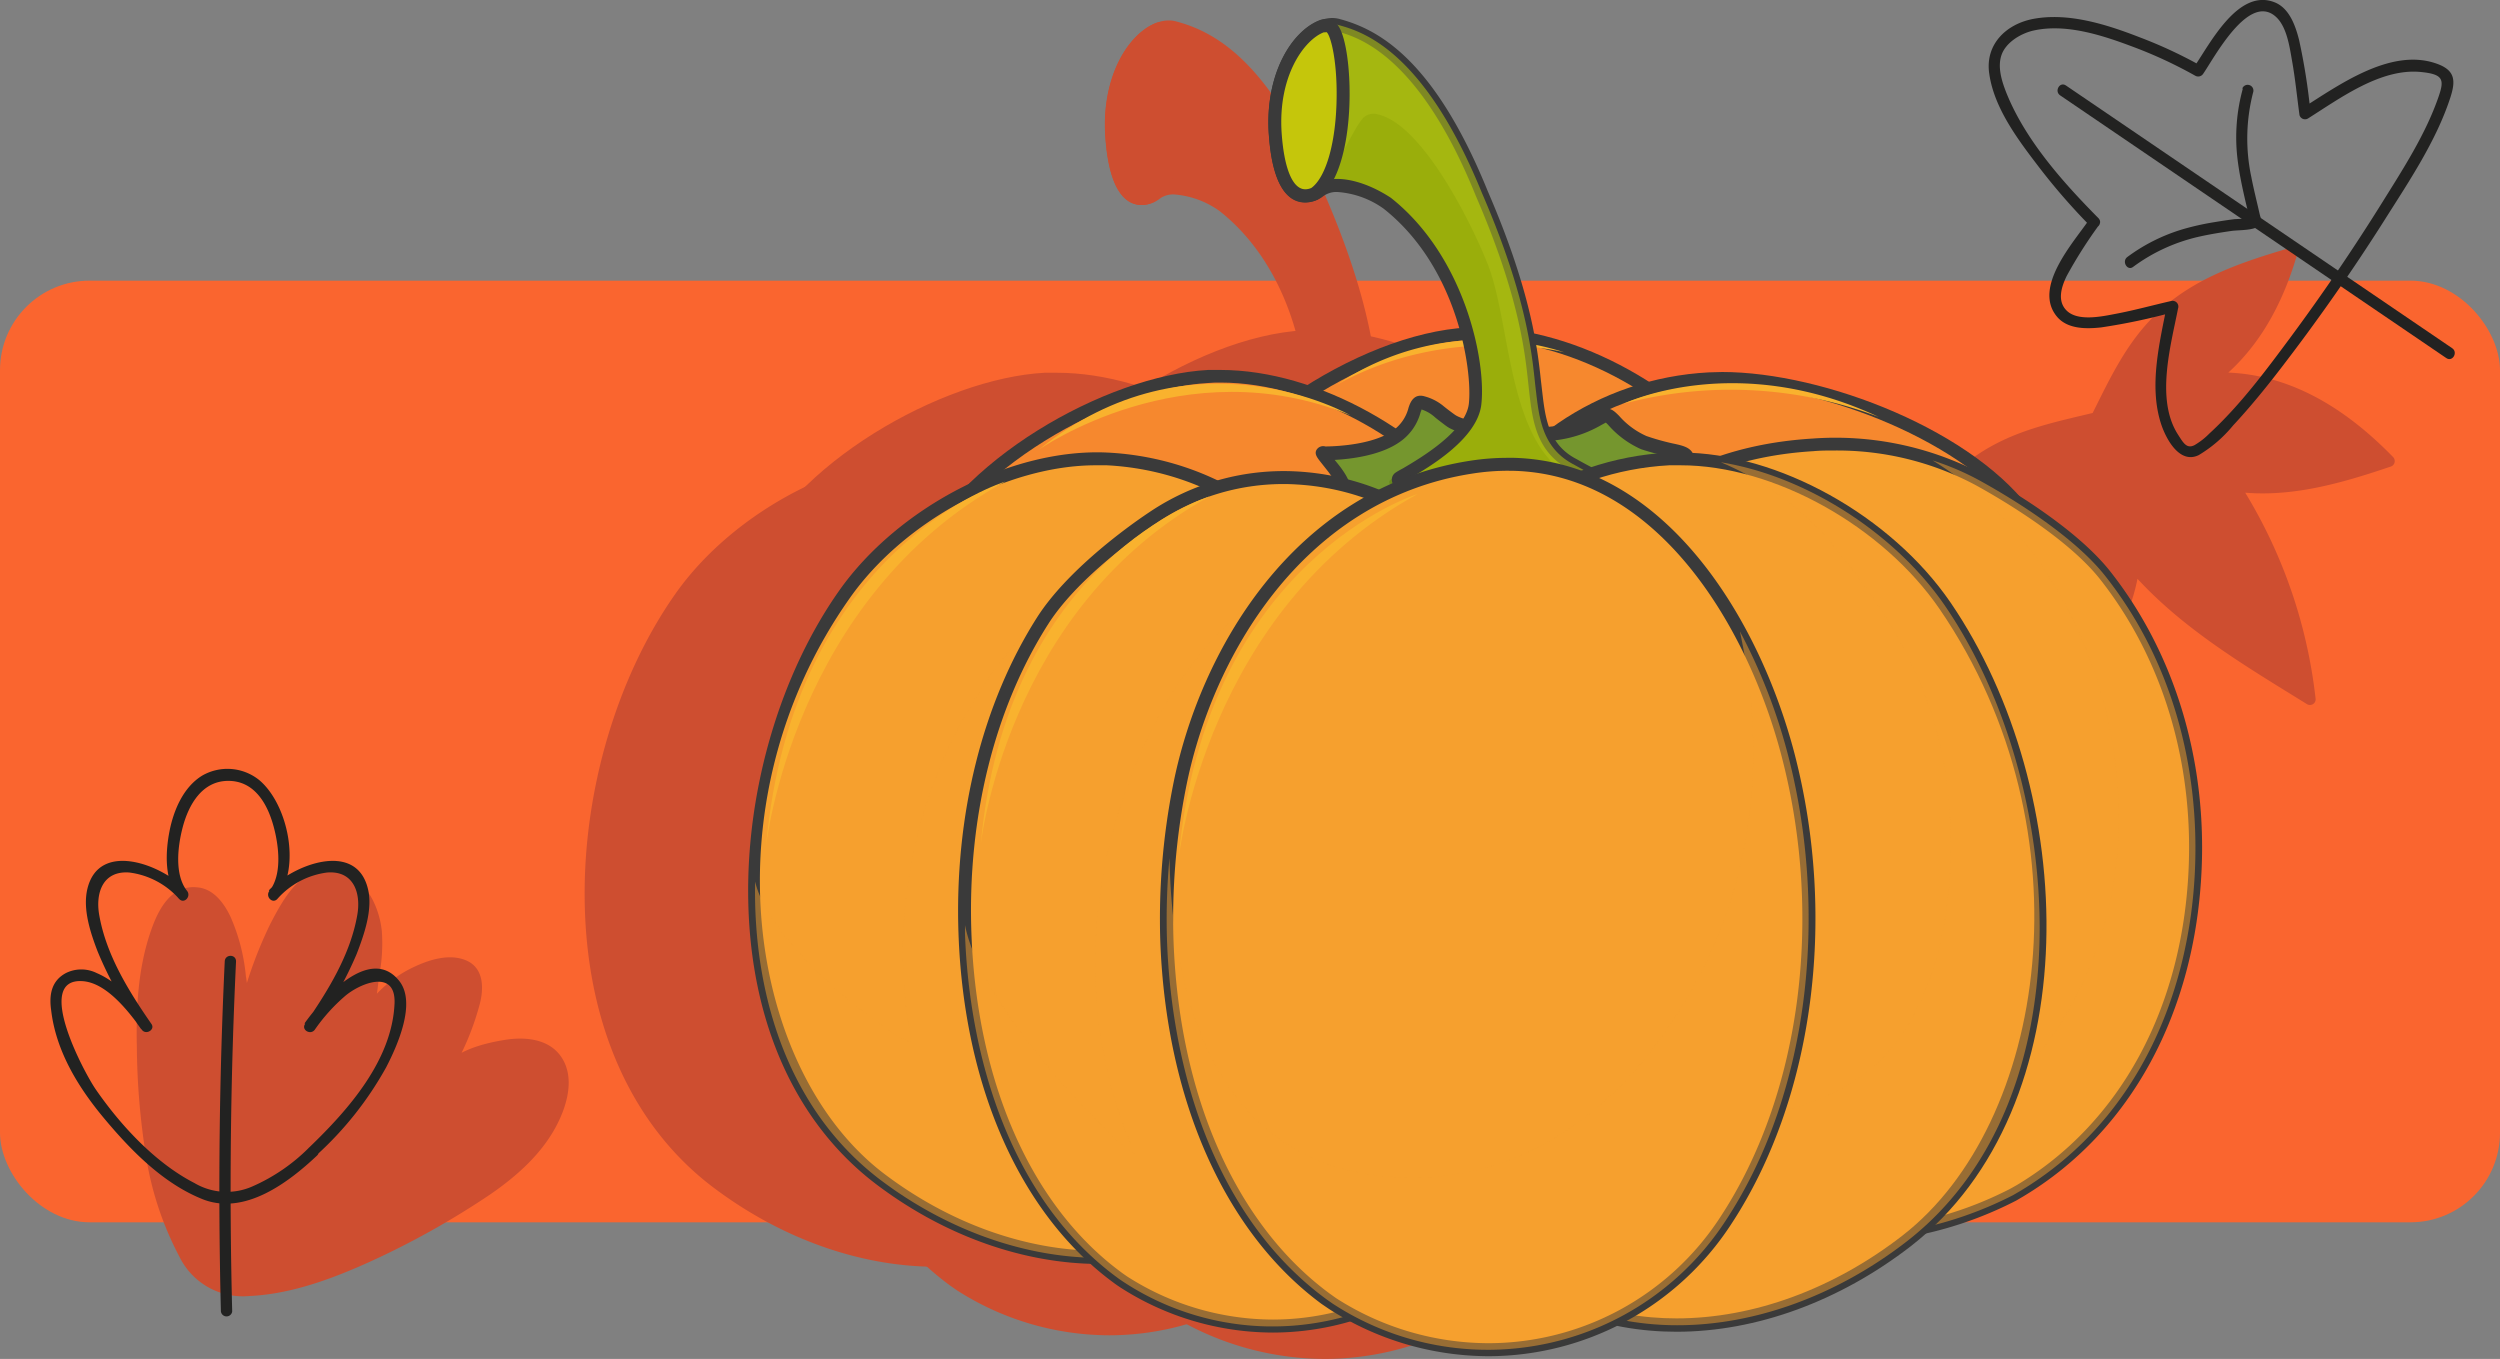 <svg xmlns="http://www.w3.org/2000/svg" xmlns:xlink="http://www.w3.org/1999/xlink" viewBox="0 0 338.5 184"><rect x="0" y="0" width="338.5" height="184" fill="#808080" stroke="none"/><defs><style>.cls-1{isolation:isolate;}.cls-2{fill:#fa652f;}.cls-3,.cls-4,.cls-6{fill:#ce4e30;}.cls-11,.cls-4,.cls-9{mix-blend-mode:screen;}.cls-13,.cls-18,.cls-5,.cls-6{opacity:0.5;}.cls-13,.cls-15,.cls-18,.cls-5,.cls-6{mix-blend-mode:multiply;}.cls-7{fill:#f6882e;}.cls-8{fill:#3a3a3a;}.cls-9{fill:#f9b22e;}.cls-10{fill:#75962e;}.cls-11{fill:url(#radial-gradient);}.cls-12{fill:url(#radial-gradient-2);}.cls-13{fill:url(#radial-gradient-3);}.cls-14{fill:#9aae0b;}.cls-15{fill:#acbc14;opacity:0.6;}.cls-16{fill:#c5c60b;}.cls-17,.cls-18{fill:#f6a02e;}.cls-19{fill:#222221;}</style><radialGradient id="radial-gradient" cx="405.14" cy="62.62" r="5.42" gradientTransform="translate(-224.28 36.04) rotate(-4.66)" gradientUnits="userSpaceOnUse"><stop offset="0.08" stop-color="#719f07"/><stop offset="0.38" stop-color="#38770e"/><stop offset="0.54" stop-color="#365f0a"/><stop offset="0.68" stop-color="#334405"/><stop offset="0.98"/></radialGradient><radialGradient id="radial-gradient-2" cx="424.91" cy="46.48" r="30.05" gradientTransform="translate(-224.28 36.04) rotate(-4.66)" gradientUnits="userSpaceOnUse"><stop offset="0.08" stop-color="#fff"/><stop offset="0.4" stop-color="#38770e"/><stop offset="0.67" stop-color="#334405"/><stop offset="0.89" stop-color="#719f07"/><stop offset="1" stop-color="#fff"/></radialGradient><radialGradient id="radial-gradient-3" cx="416.43" cy="82.84" r="26.97" xlink:href="#radial-gradient-2"/></defs><g class="cls-1"><g id="Слой_2" data-name="Слой 2"><g id="Слой_1-2" data-name="Слой 1"><rect class="cls-2" y="38" width="338.5" height="127.5" rx="12.13"/><path class="cls-3" d="M271.45,73.3A25.16,25.16,0,0,0,275.86,70a26.51,26.51,0,0,0-1.62,9.81c.17,5.22,1.76,10.53,3.49,15.73,0,.16.1.31.16.47,4.91-4.72,8.72-10,10.34-15.72a25.36,25.36,0,0,0,.73-3.65c.76.89,1.55,1.76,2.36,2.61,5.48,5.71,16.29,12.19,21.5,15.41a66.81,66.81,0,0,0-9.31-27.41q-.47-.76-1-1.5a25.22,25.22,0,0,0,4.78.31c5.23-.17,10.53-1.76,15.74-3.49l.46-.15c-4.71-4.91-10-8.72-15.72-10.34a25.56,25.56,0,0,0-8.14-.89,24.15,24.15,0,0,0,3.08-2.73,33.64,33.64,0,0,0,7.46-14.09l-.41.12A54.53,54.53,0,0,0,297,39.61,28.7,28.7,0,0,0,287.72,49c-1.54,2.4-1.83,3.61-3.93,7.75h0c-4.51,1.1-5.76,1.12-8.44,2.08a28.63,28.63,0,0,0-11.2,6.88A54.62,54.62,0,0,0,256.24,77l-.2.37C261.64,77.1,267,75.92,271.45,73.3Z"/><path class="cls-3" d="M271.84,74a28.78,28.78,0,0,0,4.56-3.43l-1.29-.75c-3.09,9-.89,17.7,2,26.42a.78.78,0,0,0,1.29.34c5.57-5.41,10.19-11.86,11.27-19.72l-1.29.35c6.62,7.66,15.49,12.87,24,18.14a.77.77,0,0,0,1.16-.67,68.14,68.14,0,0,0-10.37-29.3l-.87,1.14c7.36,1.06,14.46-1,21.39-3.34a.78.78,0,0,0,.34-1.29c-6.62-6.8-14.64-11.8-24.41-11.45l.39,1.44C305.71,47.48,309,41.33,311,34.57a.78.78,0,0,0-.95-1c-6.36,1.87-12.84,4-17.78,8.64-4.29,4-6.53,8.93-9.1,14.06a.79.79,0,0,0,.67,1.17h0l-.67-1.17h0l1.42.59h0a.78.78,0,0,0-1-1c-5.58,1.34-10.9,2.4-15.77,5.66-5.62,3.77-9.19,9.58-12.45,15.36a.77.77,0,0,0,.67,1.16A35.53,35.53,0,0,0,271.84,74a.78.78,0,0,0-.78-1.34,33.62,33.62,0,0,1-15,4c.22.39.44.78.67,1.17,3.23-5.73,6.75-11.55,12.44-15.16,4.65-3,9.61-3.89,14.85-5.15l-.95-1h0c-.28.88.93,1.28,1.41.6h0a.78.78,0,0,0-.67-1.17h0c.23.39.45.78.67,1.17,2.41-4.82,4.45-9.46,8.38-13.31,4.82-4.71,11.25-6.83,17.57-8.69l-1-1c-1.85,6.34-4.87,12.25-10.18,16.35-.55.43-.46,1.48.39,1.45,9.38-.34,17,4.48,23.31,11,.12-.43.23-.86.35-1.29C316.71,63.87,309.81,66,302.76,65c-.61-.08-1.29.51-.88,1.14A66.41,66.41,0,0,1,312,94.65l1.17-.67c-8.43-5.2-17.17-10.33-23.7-17.9a.78.78,0,0,0-1.3.34c-1,7.62-5.47,13.78-10.87,19l1.29.34c-2.83-8.45-5-16.86-2-25.59.27-.77-.76-1.24-1.29-.75a26.9,26.9,0,0,1-4.25,3.18C270.21,73.15,271,74.49,271.84,74Z"/><path class="cls-3" d="M176.66,45.59c14-.75,29.6,8.47,37.41,19.89,16.31,23.89,19.47,66.76-5.2,86-19.34,15-46.7,17.05-62.16-5-16.26-23.21-20-49-9.75-73.81C142.45,59.26,162.66,46.34,176.66,45.59Z"/><path class="cls-3" d="M177.7,163.75c-12.85,0-24.11-6-31.71-16.81-16.71-23.86-20.11-49.67-9.85-74.66,5.4-13.11,25.44-26.76,40.47-27.56.55,0,1.1,0,1.66,0,13.11,0,28.48,8.55,36.52,20.32,17.46,25.57,18.87,68.27-5.39,87.14C199.77,159.62,188.51,163.75,177.7,163.75Zm.57-117.32c-.53,0-1.05,0-1.57,0-14.2.76-33.85,14.12-38.93,26.48-10,24.4-6.69,49.64,9.66,73C156.73,159.21,169,162,177.7,162c10.42,0,21.3-4,30.63-11.24,19.39-15.09,25.65-54.55,5-84.77C205.6,54.65,190.85,46.43,178.27,46.43Z"/><path class="cls-3" d="M209.25,51.67c14-.75,35.6,7.6,43.41,19,16.32,23.89,13.48,67.61-11.2,86.81-19.33,15-46.7,17.05-62.15-5-16.26-23.22-13.12-53.47-2.92-78.28C181.88,60.88,195.26,52.41,209.25,51.67Z"/><path class="cls-3" d="M210.3,169.82c-12.85,0-24.11-6-31.71-16.81-14.23-20.32-15.33-49.15-3-79.11C181,60.66,194.22,51.59,209.2,50.79c.61,0,1.22,0,1.84,0,13.74,0,34.5,8,42.34,19.46,8,11.76,11.74,28.86,9.93,45.76-1.92,17.8-9.68,33.2-21.31,42.24C232.37,165.7,221.11,169.82,210.3,169.82ZM211,52.5c-.59,0-1.17,0-1.74,0-14.31.76-26.91,9.41-32.1,22-12.09,29.4-11,57.62,2.83,77.44,9.3,13.28,21.59,16.07,30.27,16.07,10.42,0,21.3-4,30.63-11.25,20.55-16,30-57.75,11-85.63C244.4,60.17,224.34,52.5,211,52.5Z"/><path class="cls-3" d="M141.5,51.34c14-.74,29.6,8.47,37.41,19.9,16.31,23.88,19.47,66.75-5.2,86-19.34,15-46.7,17.06-62.16-5C95.29,129,91.92,101.9,102.12,77.09,107.61,63.74,127.5,52.09,141.5,51.34Z"/><path class="cls-3" d="M142.54,169.5c-12.85,0-24.11-6-31.7-16.81-16.32-23.29-19.8-51-9.53-75.93,5.71-13.91,26.27-25.55,40.14-26.29.55,0,1.11,0,1.66,0,13.11,0,28.47,8.54,36.52,20.31,17.47,25.57,18.88,68.27-5.39,87.15C164.61,165.38,153.35,169.5,142.54,169.5Zm.57-117.32c-.52,0-1.05,0-1.56,0-13.36.71-33.14,11.88-38.62,25.21-10,24.39-6.62,51.46,9.34,74.25,9.3,13.28,21.59,16.07,30.27,16.07,10.42,0,21.3-4,30.63-11.25,19.39-15.09,25.66-54.55,5-84.77C170.44,60.4,155.68,52.18,143.11,52.18Z"/><path class="cls-3" d="M206.3,62.25c-.37-.94-2.22-.71-5.91-2-3.48-1.57-4.26-3.75-5-3.69s-2.18,1.59-6.23,2.29-12.69-.08-14.83-1.62-2.18-1.92-3.78-2.45-.34,2.36-3.79,4.66-9.54,2.2-9.54,2.2c-1.58-.48,3.34,3.28,2.7,5.56s-.3,4.85-1.41,5.77,0,0,2.64.72a50.84,50.84,0,0,1,18.29-5.07l.62,0c1.41-.11,2.83-.26,4.25-.23a15.34,15.34,0,0,1,2.16.21h0a19.53,19.53,0,0,1,4.51.55,54.76,54.76,0,0,1,8.93,2.25C199.91,68.54,206.67,63.19,206.3,62.25Z"/><path class="cls-3" d="M161.14,74.58a.91.91,0,0,1-.23,0,7.21,7.21,0,0,0-2-.28l-.48,0h-.25a.94.94,0,0,1-1-.6c-.22-.63.22-1,.69-1.39s.54-1.47.66-2.57a18.14,18.14,0,0,1,.46-2.75c.26-.92-1.3-2.77-2.05-3.66s-1.19-1.41-.9-2a1.07,1.07,0,0,1,1.22-.51c1,0,6.07-.13,8.93-2a5.37,5.37,0,0,0,2.33-3.23c.26-.83.77-2,2.23-1.54a6.6,6.6,0,0,1,2.51,1.43c.37.29.83.65,1.5,1.14,1.29.93,6.13,1.72,10.57,1.72A22.07,22.07,0,0,0,189,58a14.28,14.28,0,0,0,5-1.76,3.73,3.73,0,0,1,1.35-.55h0c.76,0,1.19.47,1.74,1.05a10.73,10.73,0,0,0,3.7,2.73,29.48,29.48,0,0,0,3.55,1c1.41.31,2.42.53,2.8,1.51s-.48,1.81-2.33,3.8c-1.59,1.72-4,4.31-4,5.64a.89.89,0,0,1-.37.71.88.88,0,0,1-.8.11A53.5,53.5,0,0,0,190.84,70a18.51,18.51,0,0,0-4.32-.54h-.06a15.06,15.06,0,0,0-2.18-.21H184c-1,0-2,.08-2.93.16l-1.38.11a50.58,50.58,0,0,0-18.12,5A.85.85,0,0,1,161.14,74.58Zm-1.31-2a8.9,8.9,0,0,1,1.22.21,51.88,51.88,0,0,1,18.31-5l1.52-.13c1-.08,2.05-.16,3.07-.16h.37a16,16,0,0,1,2.19.21,20.68,20.68,0,0,1,4.69.58,55.11,55.11,0,0,1,8.05,2c.63-1.79,2.53-3.83,4.24-5.68.67-.72,1.46-1.58,1.81-2.06-.3-.11-.86-.23-1.37-.35a30.37,30.37,0,0,1-3.82-1,12.66,12.66,0,0,1-4.33-3.15c-.15-.16-.32-.34-.44-.45l-.53.29a16.13,16.13,0,0,1-5.51,1.95c-3.87.68-13,0-15.5-1.78-.7-.5-1.18-.89-1.56-1.19a5,5,0,0,0-1.86-1.1c0,.12-.08.26-.12.37a7,7,0,0,1-3,4.15c-2.62,1.75-6.55,2.2-8.64,2.31,1.14,1.37,2.62,3.27,2.15,5a15.7,15.7,0,0,0-.4,2.47A10.13,10.13,0,0,1,159.83,72.56Z"/><path class="cls-4" d="M166.67,67.46s-2.32,1.34-3.66,2.19-.19.69,3-.15S167.39,67.06,166.67,67.46Z"/><g class="cls-5"><path class="cls-3" d="M202.88,64.05c-3.89.77-8,2.27-3.7,4.89C199.74,67.46,201.46,65.6,202.88,64.05Z"/></g><path class="cls-6" d="M195.4,65a69,69,0,0,1-9.19-4l-14.12,1.46a25.69,25.69,0,0,1-5.47,2.66c-2,.48,1,2.29,3.92,3.48a63.08,63.08,0,0,1,7.1-1.06,27.53,27.53,0,0,1,2.91-.36c1.31-.09,2.63-.23,3.94-.2a13,13,0,0,1,2,.19h0a17.57,17.57,0,0,1,3.61.38,26.73,26.73,0,0,1,4.78,1C197.26,66.45,198.8,66,195.4,65Z"/><path class="cls-3" d="M191,63.28c-4.41-2.25-4.76-6.46-5.2-10.2s-.8-11.6-7.27-26.52C170.65,7.23,162.39,4.65,159,3.74s-9.14,5-8.44,14.76,4.51,8.85,6,7.64,5-.95,9.14,1.75c10.19,8,12.43,22.28,11.85,27.2S168.34,64.3,167.32,65s4.2,3.77,4.2,3.77a36.57,36.57,0,0,1,10.33-1.68,23.21,23.21,0,0,1,2.64-.11,13,13,0,0,1,2,.19h0a17.5,17.5,0,0,1,4.14.5c1.65-.37,4.9-1.18,4.76-1.71C195.2,65.27,194.32,65.2,191,63.28Z"/><path class="cls-3" d="M171.52,69.68a.88.88,0,0,1-.44-.12c-3.12-1.81-4.72-3.23-4.77-4.22a1.16,1.16,0,0,1,.5-1c.16-.12.49-.32.95-.59,2.32-1.36,8.48-5,8.93-8.74.49-4.23-1.33-18.35-11.53-26.41A12.09,12.09,0,0,0,159,26.33a3.09,3.09,0,0,0-1.87.5,4.17,4.17,0,0,1-2.51.93c-2,0-4.41-1.6-4.94-9.19-.38-5.32,1.09-10.32,3.94-13.37,1.77-1.91,3.87-2.77,5.59-2.31,5.12,1.35,12.77,5.25,20.12,23.34,5.91,13.65,6.74,21.43,7.19,25.61l.17,1.54c.42,3.52.85,7.16,4.69,9.12,1.28.73,2.18,1.19,2.83,1.52,1.22.6,1.82.91,2.06,1.72a1.16,1.16,0,0,1-.12.82c-.19.33-.56.94-5.29,2a.9.9,0,0,1-.4,0,17,17,0,0,0-3.88-.47h-.07a13.59,13.59,0,0,0-2-.2h-.34c-.74,0-1.49.05-2.22.11a36,36,0,0,0-10.13,1.65A.84.84,0,0,1,171.52,69.68Zm-3.23-4.23a20,20,0,0,0,3.35,2.4,37.51,37.51,0,0,1,10.19-1.61c.73-.06,1.52-.11,2.31-.11h.37a14.75,14.75,0,0,1,2,.19,19.21,19.21,0,0,1,4.11.48,28.35,28.35,0,0,0,3.33-.92l-.59-.3c-.67-.33-1.59-.8-2.88-1.53-4.63-2.37-5.14-6.67-5.59-10.47L184.75,52c-.43-4.09-1.25-11.7-7.06-25.12-7.87-19.39-16.21-21.6-18.95-22.32-1.07-.3-2.56.4-3.86,1.8-2.52,2.71-3.82,7.21-3.48,12.05S152.9,26,154.6,26a2.45,2.45,0,0,0,1.42-.54c2-1.59,6.16-.92,10.16,1.7,10,7.94,12.93,22.17,12.25,28-.55,4.64-7,8.43-9.78,10.06Z"/><path class="cls-3" d="M157.78,3.91a1.93,1.93,0,0,0-.83,0c-3.26,1.17-7,6.57-6.42,14.61.58,8.41,3.48,8.91,5.26,8.12C161.23,22.62,160.14,4.49,157.78,3.91Z"/><path class="cls-3" d="M154.6,27.76h0c-2,0-4.41-1.6-4.94-9.19-.59-8.23,3.17-14.13,7-15.51a2.41,2.41,0,0,1,1.34,0c.95.23,1.61,1.42,2.07,3.75,1.1,5.56.79,17.18-3.75,20.51A3.89,3.89,0,0,1,154.6,27.76Zm2.74-23-.26,0c-2.59,1-6.23,5.87-5.68,13.69.34,4.81,1.5,7.56,3.2,7.56h0a2,2,0,0,0,.83-.19c2-1.47,3.35-6.23,3.41-12.31,0-5.11-.84-8.38-1.36-8.78C157.5,4.75,157.42,4.73,157.34,4.73Z"/><path class="cls-3" d="M223.32,60.63a41.25,41.25,0,0,1,22.47,4.69c5.85,3.23,13.29,8.12,17.13,13,9.13,11.63,12.73,26,12.14,39.71-.69,16-7.21,33.66-23.66,43.55l-1,.58c-20,10.4-45.69,6-58.62-10-10.92-13.47-14.12-32.22-10.92-48.08C185.05,83.16,195.64,62.32,223.32,60.63Z"/><path class="cls-3" d="M227.1,168.66c-14.47,0-27.93-6-36-15.95-10.34-12.76-14.59-31.46-11.1-48.8,5.62-27.9,20.18-42.75,43.29-44.15a42.42,42.42,0,0,1,22.94,4.79c3.71,2,12.84,7.43,17.39,13.23,8.61,11,13,25.25,12.34,40.28-.84,19.44-9.62,35.57-24.09,44.28l-1,.59A51.48,51.48,0,0,1,227.1,168.66Zm-.88-107.24c-.94,0-1.89,0-2.84.09-22.22,1.35-36.24,15.73-41.68,42.74-3.39,16.84.72,35,10.74,47.36,7.76,9.57,20.71,15.29,34.66,15.29A49.73,49.73,0,0,0,250,161.39l1-.56c13.95-8.39,22.42-24,23.23-42.84.64-14.61-3.61-28.51-11.95-39.13-4.36-5.54-13.25-10.78-16.86-12.77A39.73,39.73,0,0,0,226.22,61.42Z"/><path class="cls-3" d="M127.77,62.53c-13.32-.69-28.15,7.8-35.58,18.33-15.52,22-18.52,61.54,5,79.24,18.38,13.87,44.41,15.72,59.11-4.61,15.47-21.4,12.48-49.29,2.78-72.16C153.81,71,141.08,63.22,127.77,62.53Z"/><path class="cls-3" d="M126.78,171.52h0c-10.29,0-21-3.81-30.17-10.72-11-8.28-17.17-22-17.44-38.68-.25-14.87,4.35-30.48,12.31-41.76S114.9,61,127.82,61.65c14.26.74,26.83,9.11,32,21.33,11.73,27.66,10.68,54.27-2.88,73A36.41,36.41,0,0,1,126.78,171.52Zm-.54-108.15c-12,0-26,7.57-33.33,18-19.61,27.82-13.66,64.14,4.76,78,8.86,6.68,19.2,10.36,29.11,10.36h0A34.27,34.27,0,0,0,155.54,155c13.18-18.24,14.16-44.23,2.68-71.3-4.93-11.61-16.89-19.56-30.49-20.27C127.24,63.38,126.74,63.37,126.24,63.37Z"/><path class="cls-3" d="M203.82,62.53c14-.75,29.6,8.46,37.41,19.89,16.32,23.89,19.48,66.76-5.2,86-19.33,15-46.7,17.06-62.15-5C157.62,140.16,160.76,109.9,171,85.1,176.45,71.74,189.82,63.28,203.82,62.53Z"/><path class="cls-3" d="M204.86,180.69c-9.09,0-22-2.92-31.7-16.81-14.23-20.33-15.33-49.16-3-79.12,5.44-13.24,18.64-22.3,33.62-23.1.55,0,1.11,0,1.66,0,13.12,0,28.48,8.55,36.53,20.32,17.46,25.57,18.87,68.26-5.39,87.14C226.94,176.56,215.68,180.69,204.86,180.69Zm.57-117.32c-.52,0-1,0-1.56,0-14.31.76-26.91,9.4-32.1,22-12.08,29.39-11.06,57.62,2.82,77.44,9.3,13.28,21.6,16.07,30.27,16.07,10.43,0,21.31-4,30.63-11.25,19.4-15.1,25.66-54.55,5-84.77C232.77,71.59,218,63.37,205.43,63.37Z"/><path class="cls-3" d="M153.52,65.09A31.41,31.41,0,0,0,134,70.46c-5.09,3.45-11.55,8.68-14.89,13.89-8,12.42-11.08,27.82-10.56,42.42.6,17,6.27,36,20.57,46.53.29.22.59.42.89.63a36.78,36.78,0,0,0,51-10.69c14.9-22.6,12-52.05,2.68-76.19A34.59,34.59,0,0,0,153.52,65.09Z"/><path class="cls-3" d="M150.22,180.8h0a38.41,38.41,0,0,1-20.71-6.13l-.94-.66c-12.57-9.29-20.2-26.49-20.93-47.21-.56-16,3.24-31.26,10.7-42.92,4-6.2,11.91-12,15.13-14.14a32.43,32.43,0,0,1,20.1-5.52,35.31,35.31,0,0,1,30.87,22.51c11.27,29.16,10.27,57.22-2.76,77A37.65,37.65,0,0,1,150.22,180.8Zm1.45-114.89a30.64,30.64,0,0,0-17.22,5.28c-3.13,2.12-10.84,7.71-14.63,13.63-7.28,11.37-11,26.26-10.43,41.92.72,20.18,8.09,36.89,20.22,45.86.28.21.57.4.86.6a36.62,36.62,0,0,0,19.75,5.85h0a35.88,35.88,0,0,0,30-16.29c12.72-19.3,13.66-46.78,2.59-75.4A33.54,33.54,0,0,0,153.47,66Q152.57,65.91,151.67,65.91Z"/><path class="cls-3" d="M182.85,63.25a32.4,32.4,0,0,0-5.74.37c-21.74,3.36-35.61,23-39.56,43.4a92.1,92.1,0,0,0-1.68,20.63c.62,17.8,6.54,37.54,21.48,48.56l.92.66a38.42,38.42,0,0,0,53.21-11.16c11.77-17.85,13.79-42.57,8.51-63C215.36,84.82,203,63.84,182.85,63.25Z"/><path class="cls-3" d="M179.4,184h0a40.08,40.08,0,0,1-21.6-6.39l-1-.69c-13.12-9.69-21.08-27.63-21.84-49.24a93.06,93.06,0,0,1,1.7-20.83c3.5-18,16.15-40.37,40.29-44.09a33,33,0,0,1,5.05-.4h.84c20.52.61,33.28,22,38,40.13,5.8,22.42,2.49,46.82-8.63,63.69A39.3,39.3,0,0,1,179.4,184ZM182,64.12a30.91,30.91,0,0,0-4.79.37C154,68.07,141.8,89.73,138.41,107.18a91.94,91.94,0,0,0-1.67,20.44c.74,21.07,8.44,38.52,21.13,47.89l.9.64a38.32,38.32,0,0,0,20.63,6.1,37.52,37.52,0,0,0,31.34-17c10.86-16.46,14.08-40.33,8.4-62.28-4.54-17.55-16.78-38.24-36.32-38.81Z"/><path class="cls-7" d="M198.8,45.22c14-.75,29.6,8.46,37.41,19.89,16.31,23.89,19.47,66.76-5.2,86-19.34,15.05-46.7,17.06-62.16-5-16.26-23.21-19.95-49-9.75-73.82C164.59,58.89,184.8,46,198.8,45.22Z"/><path class="cls-8" d="M199.84,163.37c-12.85,0-24.11-6-31.71-16.81-16.71-23.85-20.11-49.67-9.84-74.65,5.39-13.11,25.43-26.76,40.46-27.57.55,0,1.1,0,1.66,0,13.12,0,28.48,8.54,36.52,20.31,17.47,25.58,18.87,68.27-5.39,87.14C221.91,159.25,210.65,163.37,199.84,163.37Zm.57-117.32c-.53,0-1,0-1.57,0-14.2.76-33.85,14.13-38.93,26.49-10,24.4-6.69,49.63,9.66,73,9.31,13.27,21.6,16.06,30.27,16.06,10.42,0,21.3-4,30.63-11.25,19.39-15.08,25.66-54.54,5-84.77C227.74,54.28,213,46.05,200.41,46.05Z"/><path class="cls-9" d="M180.91,52.15a35.63,35.63,0,0,1,30.93-4.44S196.13,43.64,180.91,52.15Z"/><path class="cls-7" d="M231.39,51.29c14-.75,35.6,7.61,43.41,19,16.32,23.89,13.49,67.61-11.19,86.82-19.34,15-46.7,17.05-62.16-5-16.26-23.21-13.12-53.47-2.92-78.28C204,60.5,217.4,52,231.39,51.29Z"/><path class="cls-8" d="M232.44,169.44c-12.85,0-24.11-6-31.71-16.8-14.23-20.32-15.33-49.16-3-79.12,5.44-13.24,18.64-22.31,33.63-23.1.6,0,1.21-.05,1.83-.05,13.74,0,34.5,8,42.34,19.46,8,11.75,11.74,28.86,9.93,45.75-1.92,17.8-9.68,33.2-21.31,42.25C254.51,165.32,243.25,169.44,232.44,169.44Zm.74-117.32c-.59,0-1.17,0-1.74.05-14.31.76-26.91,9.4-32.1,22-12.08,29.39-11.05,57.62,2.83,77.44,9.3,13.27,21.59,16.06,30.27,16.06,10.43,0,21.3-4,30.63-11.25,20.55-16,30-57.75,11-85.62C266.54,59.8,246.48,52.12,233.18,52.12Z"/><path class="cls-7" d="M163.64,51c14-.75,29.6,8.47,37.41,19.89,16.31,23.88,19.48,66.76-5.2,86-19.34,15-46.7,17.05-62.15-5-16.27-23.21-19.64-50.28-9.44-75.09C129.75,63.36,149.64,51.72,163.64,51Z"/><path class="cls-8" d="M164.68,169.13c-12.85,0-24.11-6-31.7-16.81-16.32-23.3-19.79-51-9.53-75.94,5.71-13.9,26.27-25.55,40.14-26.29.55,0,1.11,0,1.66,0,13.11,0,28.47,8.54,36.52,20.32,17.47,25.56,18.88,68.26-5.38,87.14C186.75,165,175.49,169.13,164.68,169.13Zm.57-117.33c-.52,0-1,0-1.56.05-13.36.71-33.14,11.87-38.62,25.2-10,24.4-6.62,51.46,9.34,74.26,9.3,13.28,21.59,16.07,30.27,16.07,10.42,0,21.3-4,30.63-11.26,19.39-15.08,25.66-54.54,5-84.76C192.58,60,177.83,51.8,165.25,51.8Z"/><path class="cls-10" d="M228.44,61.88c-.37-1-2.22-.72-5.9-2-3.49-1.58-4.27-3.76-5-3.7s-2.18,1.6-6.23,2.3-12.69-.08-14.83-1.62-2.18-1.92-3.78-2.46-.34,2.36-3.79,4.67-9.53,2.2-9.53,2.2c-1.58-.49,3.33,3.27,2.69,5.56s-.3,4.85-1.41,5.76,0,0,2.64.73a50.63,50.63,0,0,1,18.3-5.07l.61-.06c1.41-.1,2.83-.26,4.25-.23a15.34,15.34,0,0,1,2.16.22h0a19,19,0,0,1,4.51.56A54.76,54.76,0,0,1,222.05,71C222.05,68.17,228.82,62.81,228.44,61.88Z"/><path class="cls-8" d="M183.28,74.2a.91.91,0,0,1-.23,0,7.59,7.59,0,0,0-2-.27h-.73a1,1,0,0,1-1-.61c-.22-.63.22-1,.69-1.38s.54-1.48.66-2.57a17.93,17.93,0,0,1,.46-2.75c.26-.93-1.3-2.77-2-3.66s-1.19-1.41-.9-2a1.05,1.05,0,0,1,1.22-.51c1,0,6.07-.13,8.93-2a5.35,5.35,0,0,0,2.33-3.22c.26-.83.77-2,2.23-1.55A6.73,6.73,0,0,1,195.47,55c.37.3.83.66,1.5,1.14,1.29.94,6.14,1.72,10.57,1.72a22.21,22.21,0,0,0,3.6-.24,14.28,14.28,0,0,0,5-1.76,3.62,3.62,0,0,1,1.35-.55h0c.76,0,1.19.46,1.74,1a10.73,10.73,0,0,0,3.7,2.73,31.87,31.87,0,0,0,3.55,1c1.41.3,2.42.53,2.8,1.51s-.48,1.8-2.33,3.8c-1.59,1.71-4,4.3-4,5.63a.87.87,0,0,1-1.16.83A53.91,53.91,0,0,0,213,69.6a18.51,18.51,0,0,0-4.32-.54h-.06a16.63,16.63,0,0,0-2.18-.21h-.33c-1,0-2,.07-2.93.15l-1.38.12a50.37,50.37,0,0,0-18.12,5A.84.84,0,0,1,183.28,74.2Zm-1.31-2a8.9,8.9,0,0,1,1.22.21,51.89,51.89,0,0,1,18.32-5l1.51-.12c1-.09,2-.17,3.07-.17h.37a14.56,14.56,0,0,1,2.19.21,20.13,20.13,0,0,1,4.69.58,53.86,53.86,0,0,1,8,2c.64-1.79,2.53-3.84,4.24-5.69a24.16,24.16,0,0,0,1.81-2.06,12.72,12.72,0,0,0-1.36-.34,30,30,0,0,1-3.83-1,12.8,12.8,0,0,1-4.33-3.15,4.76,4.76,0,0,0-.44-.45l-.53.28a16.13,16.13,0,0,1-5.5,2c-3.88.68-13,0-15.51-1.77-.69-.51-1.18-.89-1.56-1.2a5,5,0,0,0-1.86-1.09c0,.11-.08.25-.12.37a7.08,7.08,0,0,1-3,4.15c-2.62,1.75-6.55,2.2-8.64,2.31,1.14,1.36,2.62,3.27,2.15,5a15.52,15.52,0,0,0-.4,2.47A10.21,10.21,0,0,1,182,72.19Z"/><path class="cls-11" d="M188.81,67.08s-2.31,1.34-3.66,2.19-.19.69,3-.15S189.53,66.68,188.81,67.08Z"/><g class="cls-5"><path class="cls-12" d="M225,63.68c-3.9.77-8.05,2.27-3.71,4.88C221.88,67.09,223.6,65.22,225,63.68Z"/></g><path class="cls-13" d="M217.54,64.64a69.17,69.17,0,0,1-9.19-4l-14.12,1.46a25.56,25.56,0,0,1-5.47,2.67c-2,.48,1,2.29,3.92,3.47a68,68,0,0,1,7.1-1.06,27.54,27.54,0,0,1,2.91-.35c1.31-.1,2.63-.24,3.94-.21a13.16,13.16,0,0,1,2,.2h0a17.57,17.57,0,0,1,3.61.38,26.75,26.75,0,0,1,4.78,1C219.4,66.07,220.94,65.64,217.54,64.64Z"/><path class="cls-14" d="M213.1,62.91c-4.41-2.26-4.75-6.47-5.2-10.21s-.8-11.6-7.26-26.52c-7.85-19.32-16.1-21.91-19.53-22.82s-9.14,5-8.44,14.77,4.51,8.85,6,7.64,5-.95,9.14,1.74C198,35.57,200.27,49.8,199.7,54.72s-9.22,9.2-10.24,9.93,4.2,3.78,4.2,3.78A36.62,36.62,0,0,1,204,66.74a25.9,25.9,0,0,1,2.64-.11,13.16,13.16,0,0,1,2,.2h0a18,18,0,0,1,4.14.49c1.65-.36,4.9-1.18,4.76-1.71C217.34,64.9,216.46,64.83,213.1,62.91Z"/><path class="cls-8" d="M193.66,69.31a.88.88,0,0,1-.44-.12C190.1,67.37,188.5,66,188.45,65a1.16,1.16,0,0,1,.5-1c.16-.11.49-.31,1-.58,2.32-1.36,8.49-5,8.93-8.74.49-4.23-1.33-18.35-11.53-26.42A12.18,12.18,0,0,0,181.12,26a3,3,0,0,0-1.87.51,4.16,4.16,0,0,1-2.51.92c-2,0-4.41-1.59-4.94-9.19-.38-5.31,1.09-10.31,3.94-13.37,1.77-1.9,3.87-2.77,5.59-2.31,5.12,1.36,12.78,5.25,20.12,23.34,5.91,13.66,6.74,21.44,7.19,25.62l.18,1.54c.41,3.52.84,7.16,4.68,9.12,1.28.73,2.18,1.18,2.83,1.51,1.22.61,1.82.91,2.06,1.73a1.23,1.23,0,0,1-.11.82c-.2.33-.57.94-5.3,2a1.07,1.07,0,0,1-.4,0,17.53,17.53,0,0,0-3.87-.47h-.07a13.84,13.84,0,0,0-2-.2h-.34c-.74,0-1.49.06-2.22.11a36,36,0,0,0-10.13,1.65A.86.86,0,0,1,193.66,69.31Zm-3.23-4.23a20.57,20.57,0,0,0,3.35,2.4A37.52,37.52,0,0,1,204,65.86c.74-.06,1.52-.11,2.31-.11h.38a14.82,14.82,0,0,1,2,.2,19.88,19.88,0,0,1,4.11.47,32.21,32.21,0,0,0,3.34-.91l-.59-.3c-.67-.34-1.6-.8-2.88-1.54-4.64-2.37-5.15-6.67-5.6-10.46l-.17-1.56c-.44-4.08-1.26-11.69-7.07-25.12C192,7.14,183.62,4.94,180.88,4.21c-1.07-.3-2.56.41-3.86,1.8-2.52,2.71-3.82,7.22-3.48,12.06s1.5,7.56,3.2,7.56a2.37,2.37,0,0,0,1.42-.55c2-1.59,6.16-.92,10.16,1.7,10.06,7.95,12.93,22.18,12.25,28-.54,4.63-7,8.43-9.78,10.05Z"/><path class="cls-15" d="M176,26.37a.27.27,0,0,1,.09,0c3.47.75,6.38-8,8.47-10.39a2,2,0,0,1,1.91-.51c6.19,1.28,12.95,15.14,15,20.38,3.63,9.36,2.36,29.2,16,30,.09-.08.14-.16.12-.23-.21-.71-1.09-.78-4.45-2.7-4.41-2.26-4.75-6.47-5.2-10.21s-.8-11.6-7.26-26.52c-7.85-19.32-16.1-21.91-19.53-22.82s-9.14,5-8.44,14.77C173.07,23.8,174.51,25.86,176,26.37Z"/><path class="cls-16" d="M179.92,3.54a2.09,2.09,0,0,0-.83,0c-3.25,1.18-7,6.57-6.42,14.62.59,8.41,3.49,8.9,5.26,8.11C183.37,22.25,182.28,4.12,179.92,3.54Z"/><path class="cls-8" d="M176.74,27.38h0c-2,0-4.41-1.59-4.94-9.19-.58-8.22,3.17-14.13,7-15.5a2.34,2.34,0,0,1,1.34,0c1,.24,1.61,1.43,2.07,3.75C183.3,12,183,23.62,178.45,27A3.8,3.8,0,0,1,176.74,27.38Zm2.74-23-.25,0c-2.6,1-6.24,5.87-5.69,13.69.34,4.8,1.5,7.56,3.2,7.56h0a2,2,0,0,0,.83-.19c2-1.48,3.35-6.23,3.41-12.32.06-5.11-.84-8.37-1.36-8.77C179.64,4.37,179.56,4.36,179.48,4.36Z"/><path class="cls-17" d="M245.47,60.26A41.24,41.24,0,0,1,267.93,65c5.86,3.22,13.29,8.12,17.13,13,9.14,11.62,12.73,26,12.14,39.7-.69,16-7.21,33.66-23.66,43.56l-1,.58c-19.95,10.39-45.69,6-58.62-10C203,138.31,199.79,119.57,203,103.7,207.19,82.79,217.78,61.94,245.47,60.26Z"/><path class="cls-8" d="M249.24,168.28c-14.47,0-27.93-6-36-15.95-10.34-12.75-14.59-31.46-11.1-48.8,5.62-27.89,20.18-42.74,43.29-44.15a42.52,42.52,0,0,1,22.94,4.8c3.72,2,12.84,7.43,17.39,13.23,8.61,10.94,13,25.25,12.34,40.28-.84,19.43-9.62,35.57-24.09,44.27l-1,.59A51.35,51.35,0,0,1,249.24,168.28ZM248.36,61c-.94,0-1.89,0-2.84.09-22.22,1.35-36.24,15.74-41.68,42.75-3.39,16.84.72,35,10.74,47.35,7.76,9.58,20.71,15.3,34.66,15.3A49.62,49.62,0,0,0,272.11,161c.32-.17.65-.36,1-.56,14-8.39,22.42-24,23.23-42.84.64-14.61-3.6-28.5-11.95-39.12-4.36-5.55-13.24-10.78-16.86-12.78A39.82,39.82,0,0,0,248.36,61Z"/><path class="cls-18" d="M285.06,78c-3.84-4.88-11.27-9.78-17.13-13a36.21,36.21,0,0,0-6.26-2.66,47,47,0,0,1,12.05,10.59c10.81,13.19,15.61,32.47,12,49.15-3.8,17.44-15.72,30.73-32.39,37.13a112.82,112.82,0,0,1-20,5.68,51,51,0,0,0,39.21-3.05l1-.58c16.45-9.9,23-27.6,23.66-43.56C297.79,104,294.2,89.57,285.06,78Z"/><path class="cls-17" d="M149.91,62.15c-13.32-.69-28.15,7.81-35.58,18.34-15.52,22-18.52,61.54,5,79.24,18.38,13.86,44.42,15.72,59.11-4.62,15.47-21.4,12.48-49.29,2.78-72.16C176,70.64,163.22,62.84,149.91,62.15Z"/><path class="cls-8" d="M148.92,171.14h0c-10.29,0-21-3.8-30.17-10.71-11-8.28-17.17-22-17.44-38.69-.25-14.87,4.36-30.48,12.31-41.76S137,60.64,150,61.28c14.27.73,26.83,9.11,32,21.33,11.73,27.65,10.68,54.26-2.88,73A36.43,36.43,0,0,1,148.92,171.14ZM148.38,63c-12,0-26,7.57-33.33,18-19.61,27.82-13.66,64.15,4.76,78,8.86,6.68,19.2,10.36,29.11,10.36h0a34.29,34.29,0,0,0,28.76-14.79c13.19-18.24,14.17-44.23,2.68-71.31-4.92-11.6-16.89-19.56-30.49-20.26C149.38,63,148.88,63,148.38,63Z"/><path class="cls-18" d="M181.17,83a32.74,32.74,0,0,0-10.09-12.87c-33.21,1.66-54.1,38.55-47.67,70.77.34,1.72-18.83-11.69-21.17-21.54-.29,15.69,4.67,31.09,17,40.42,18.38,13.86,44.42,15.72,59.11-4.62C193.86,133.71,190.87,105.82,181.17,83Z"/><path class="cls-17" d="M226,62.16c14-.75,29.6,8.46,37.41,19.89,16.32,23.88,19.48,66.75-5.2,86-19.33,15.05-46.7,17.06-62.15-5-16.26-23.22-13.12-53.47-2.92-78.28C198.59,71.37,212,62.9,226,62.16Z"/><path class="cls-8" d="M227,180.32c-9.09,0-22-2.92-31.7-16.82-14.23-20.32-15.33-49.16-3-79.12,5.44-13.23,18.64-22.3,33.63-23.1.55,0,1.1,0,1.66,0,13.11,0,28.47,8.54,36.52,20.31,17.46,25.57,18.87,68.27-5.39,87.15C249.08,176.19,237.82,180.32,227,180.32ZM227.58,63c-.53,0-1.05,0-1.57,0-14.31.77-26.91,9.41-32.1,22-12.08,29.4-11,57.62,2.83,77.45,9.3,13.28,21.59,16.06,30.26,16.06,10.43,0,21.31-4,30.64-11.25,19.39-15.09,25.65-54.55,5-84.77C254.91,71.21,240.16,63,227.58,63Z"/><path class="cls-18" d="M263.37,82.05C256.85,72.5,244.89,64.52,233,62.59a39.73,39.73,0,0,1,14,9.85c7.25,8.26,13.87,18.76,16,29.72,2.8,14.62,1.28,37.88-14.21,45.52-31.9,15.73-51.89-22.2-60-50.14-6.25,21.89-6.2,46.11,7.35,65.46,15.45,22.06,42.82,20.05,62.15,5C282.85,148.8,279.69,105.93,263.37,82.05Z"/><path class="cls-17" d="M175.66,64.71a31.49,31.49,0,0,0-19.55,5.38C151,73.53,144.56,78.76,141.22,84c-7.95,12.42-11.08,27.81-10.56,42.41.6,17,6.27,36,20.57,46.54.29.22.59.42.89.62a36.77,36.77,0,0,0,51-10.69c14.89-22.59,12-52,2.67-76.19A34.62,34.62,0,0,0,175.66,64.71Z"/><path class="cls-8" d="M172.36,180.43h0a38.33,38.33,0,0,1-20.71-6.14c-.33-.22-.64-.43-.94-.66-12.57-9.28-20.2-26.49-20.93-47.21-.56-16,3.24-31.25,10.7-42.92,4-6.2,11.91-12,15.13-14.14a32.51,32.51,0,0,1,20.1-5.52,35.33,35.33,0,0,1,30.87,22.51c11.27,29.16,10.27,57.22-2.76,77A37.66,37.66,0,0,1,172.36,180.43Zm1.45-114.89a30.57,30.57,0,0,0-17.21,5.27c-3.14,2.13-10.85,7.71-14.64,13.64-7.27,11.37-11,26.25-10.43,41.91.72,20.18,8.09,36.9,20.22,45.86.28.21.57.41.86.61a36.72,36.72,0,0,0,19.75,5.84h0a35.88,35.88,0,0,0,30-16.29C215.07,143.09,216,115.61,204.94,87a33.56,33.56,0,0,0-29.33-21.4C175,65.56,174.41,65.54,173.81,65.54Z"/><path class="cls-18" d="M205.76,86.67A34.32,34.32,0,0,0,191.82,70a31.73,31.73,0,0,0-14.56,5.32c-8.55,5.67-16.17,13.44-20.9,22.64-9.27,18-11.07,39.46-2.7,58.15.94,2.1-20.46-18-23-30.85,0,.39,0,.77,0,1.15.6,17,6.27,36,20.57,46.54.29.22.59.42.89.62a36.77,36.77,0,0,0,51-10.69C218,140.27,215.1,110.82,205.76,86.67Z"/><path class="cls-17" d="M205,62.88a31.48,31.48,0,0,0-5.74.37c-21.74,3.35-35.61,23-39.56,43.39A92.78,92.78,0,0,0,158,127.28c.62,17.79,6.54,37.53,21.48,48.56l.92.65a38.41,38.41,0,0,0,53.21-11.16c11.77-17.85,13.79-42.57,8.51-63C237.5,84.45,225.17,63.47,205,62.88Z"/><path class="cls-8" d="M201.54,183.63h0a40.09,40.09,0,0,1-21.6-6.4l-1-.68c-13.12-9.69-21.08-27.64-21.84-49.24a93.1,93.1,0,0,1,1.7-20.84c3.5-18,16.15-40.37,40.29-44.09a32.94,32.94,0,0,1,5-.39H205c20.52.6,33.28,22,38,40.13,5.8,22.41,2.49,46.82-8.63,63.69A39.29,39.29,0,0,1,201.54,183.63Zm2.63-119.89a31,31,0,0,0-4.79.38c-23.23,3.58-35.44,25.23-38.83,42.69a91.33,91.33,0,0,0-1.66,20.44c.73,21.06,8.43,38.52,21.12,47.88l.91.65a38.33,38.33,0,0,0,20.62,6.09,37.49,37.49,0,0,0,31.34-17c10.86-16.47,14.08-40.33,8.4-62.28C236.74,85,224.51,64.33,205,63.75Z"/><path class="cls-18" d="M242.13,102.35a76.65,76.65,0,0,0-6.55-16.87c3.31,15.33,2.36,31.2-5.21,46.07-8.66,17-23.71,30-43.76,27.62-21.38-2.49-27.88-22.93-28.26-43a90.07,90.07,0,0,0-.34,11.11c.62,17.79,6.54,37.53,21.48,48.56l.92.65a38.41,38.41,0,0,0,53.21-11.16C245.39,147.48,247.41,122.76,242.13,102.35Z"/><path class="cls-9" d="M191.94,66.89s-28.76,8.87-32.36,49.38C159.58,116.27,163.18,82.71,191.94,66.89Z"/><path class="cls-9" d="M163.77,67.22s-27.59,8.51-31,47.37C132.73,114.59,136.18,82.4,163.77,67.22Z"/><path class="cls-9" d="M136.09,65.21s-28.77,8.87-32.37,49.38C103.72,114.59,107.32,81,136.09,65.21Z"/><path class="cls-9" d="M140.64,60.9S160.3,47,182.83,56.22C182.83,56.22,161.49,44,140.64,60.9Z"/><path class="cls-9" d="M219.87,54.66s15.1-7.31,34.52,1.8A56.32,56.32,0,0,0,219.87,54.66Z"/><path class="cls-3" d="M66.15,161.17c-.93.64-1.9,1.24-2.86,1.83C55,168,45.4,173.34,35.7,174.7c-3.78.53-7.64.17-9.9-3.28-4.26-6.54-5.94-15.8-6.35-23.46-.42-7.9-.87-16.26,2.38-23.68a5.63,5.63,0,0,1,2.14-2.8c7.81-4.41,9.66,13.26,8.76,17,1.6-6.6,3.12-11.6,7-17.19a6.8,6.8,0,0,1,3.2-2.68,5.37,5.37,0,0,1,5.39,1.4c3.44,3.47,3.13,8.17,2.38,12.37-.26,1.48-.35,3.91-1.13,5.2a15.62,15.62,0,0,1,9.62-7c1.73-.41,3.86-.37,4.92,1,.91,1.22.64,2.93.23,4.4a36.47,36.47,0,0,1-3.91,9.1c1.38-2.29,7.33-3.79,9.83-3.82,5.35-.07,7.15,3.83,5.5,8.64C74.25,154.35,70.66,158.08,66.15,161.17Z"/><path class="cls-3" d="M65.84,160.63c-7.78,5.24-16.54,10.15-25.67,12.53-3.79,1-9,2.22-12.38-.47-1.61-1.29-2.59-3.39-3.44-5.22A40.34,40.34,0,0,1,22.06,161a62.69,62.69,0,0,1-1.95-12.55A94.79,94.79,0,0,1,20,134.77a35.43,35.43,0,0,1,1.26-7c.62-2.13,1.37-5,3.57-6s3.78.31,4.84,2.1A21.15,21.15,0,0,1,32,131.59a19.34,19.34,0,0,1,.13,6.7c-.18.79,1,1.12,1.21.33a64.79,64.79,0,0,1,3.26-10.47A39.08,39.08,0,0,1,39,123.48c1.16-1.88,2.53-4.17,4.94-4.46,4.44-.52,6.51,4.73,6.59,8.32a27.7,27.7,0,0,1-.49,5c-.25,1.62-.25,3.38-1,4.85a.63.63,0,0,0,1.08.64c2.25-3.57,6.84-7.3,11.35-6.91,5.94.51-.07,11.27-1.57,13.81a.63.63,0,0,0,1.08.63c1.41-2.07,4.85-2.82,7.15-3.26,2.55-.48,5.9-.41,7.16,2.31s-.2,6.1-1.63,8.44a27.29,27.29,0,0,1-7.82,7.73c-.66.46,0,1.54.63,1.08,3.52-2.44,6.86-5.4,8.88-9.25,1.43-2.73,2.53-6.49.66-9.28-1.68-2.5-4.93-2.77-7.65-2.33s-6.74,1.4-8.46,3.93l1.08.63a36.48,36.48,0,0,0,4-9.49c.58-2.29.46-5-2.09-5.92-2.38-.88-5.25.16-7.38,1.24a16.5,16.5,0,0,0-6.51,6l1.08.64c.93-1.77,1-3.88,1.28-5.82a23.06,23.06,0,0,0,.34-5.92c-.36-3.58-2.44-7.67-6.32-8.33-4.51-.77-7.05,4-8.8,7.38a57.49,57.49,0,0,0-4.5,13.1l1.21.33a19.22,19.22,0,0,0,0-6.42,25.82,25.82,0,0,0-2.07-8c-.87-1.85-2.3-3.81-4.49-4-3.69-.39-5.39,3.19-6.38,6.13-1.68,5-1.94,10.3-1.82,15.51a97.73,97.73,0,0,0,1.23,14.7,43.41,43.41,0,0,0,4.54,13.68,9.56,9.56,0,0,0,9.48,5.31c5.61-.25,11.2-2.33,16.26-4.62a112.65,112.65,0,0,0,16.4-9.18C67.13,161.26,66.51,160.17,65.84,160.63Z"/><path class="cls-19" d="M282.91,29.68c-2.09,3.09-7.72,9.2-4.4,13.19,1.43,1.72,4,1.68,6,1.46a83.09,83.09,0,0,0,9.86-2.09l-.95-1c-1,5.12-2.49,11-.81,16.16.68,2.07,2.52,5.48,5.1,4.22a17.86,17.86,0,0,0,4.64-4c2.26-2.43,4.36-5,6.39-7.64,5-6.49,9.74-13.25,14.13-20.19,3.28-5.19,7-10.7,8.91-16.59.76-2.34.64-3.75-2-4.63-6.18-2.09-13.16,3-18.09,6.1l1.14.46a83.29,83.29,0,0,0-1.53-9.7C310.82,3.53,310,1.12,308,.32c-5-2-8.84,5.77-11,8.86L298,8.91a61.92,61.92,0,0,0-8.26-3.85c-4.42-1.72-9.6-3.39-14.39-2.51-3.76.7-6.61,3.51-6,7.47.65,4.54,3.78,8.75,6.49,12.3a85.88,85.88,0,0,0,7.19,8.3.77.77,0,0,0,1.09-1.09c-4.78-4.83-9.86-10.53-12.43-16.89-.62-1.56-1.26-3.51-.69-5.18s2.51-2.89,4.28-3.31c4.36-1,9.26.59,13.32,2.11a60.36,60.36,0,0,1,8.65,4,.8.8,0,0,0,1.06-.27c1.47-2.11,6.07-10.9,9.75-7.8,1.58,1.33,1.95,4.17,2.29,6.08.43,2.42.67,4.88,1,7.31a.78.78,0,0,0,1.14.47c4.35-2.74,9.87-6.85,15.31-6.3,3,.3,3.2,1,2.38,3.35-1.75,5.1-4.87,9.88-7.7,14.43q-5.75,9.22-12.24,18c-3.39,4.57-6.89,9.31-11.1,13.18a9.71,9.71,0,0,1-2,1.56c-1.07.55-1.53-.33-2.23-1.41-3.06-4.74-1-12,0-17.1a.78.78,0,0,0-.95-1c-2.46.56-4.9,1.24-7.38,1.71-1.84.35-5.2,1.12-6.76-.42-1.32-1.31-.69-3.23,0-4.66a61.64,61.64,0,0,1,4.39-6.92C284.8,29.64,283.46,28.86,282.91,29.68Z"/><path class="cls-19" d="M278.94,12.91q26.15,17.79,52.3,35.58c.83.56,1.61-.78.79-1.34q-26.16-17.79-52.31-35.58c-.83-.56-1.6.78-.78,1.34Z"/><path class="cls-19" d="M303.68,12a24.71,24.71,0,0,0-.73,9.45c.17,1.45.44,2.89.75,4.31.18.83.37,1.65.57,2.48.08.36.17.72.25,1.08.28.31.24.34-.1.1-.37.27-1.47.2-2,.27-.84.11-1.69.24-2.53.38a35.52,35.52,0,0,0-4.21.93,24.1,24.1,0,0,0-7.64,3.8c-.79.59,0,1.93.78,1.34a23.85,23.85,0,0,1,9-4.11c1.43-.32,2.87-.55,4.32-.76.88-.13,3-.05,3.63-.65s.31-1.07.17-1.71c-.37-1.65-.79-3.28-1.11-4.94a25,25,0,0,1,.27-11.56.78.78,0,0,0-1.5-.41Z"/><path class="cls-19" d="M42.87,156.4a46.43,46.43,0,0,0,9.43-11.91c1.47-2.85,4.13-8.7,1.75-11.68-4-5-10.57,2.58-12.82,5.76l1.32.77a52.42,52.42,0,0,0,5.75-10.19c1-2.6,2.2-6,1.52-8.79-1.6-6.69-10.33-3.18-13.42.2l1.08,1.08c3.32-4.17,1.51-12.73-2.36-16a6.85,6.85,0,0,0-7.73-.63c-2.57,1.56-3.89,4.72-4.44,7.54s-.73,6.64,1.22,9.09l1.08-1.08c-3.08-3.38-11.82-6.89-13.42-.2-.65,2.74.42,5.94,1.39,8.47a51.17,51.17,0,0,0,5.89,10.51l1.31-.77c-1.86-2.64-4.29-5.52-7.33-6.82a4.68,4.68,0,0,0-4.16,0c-2,1.06-2.3,3-2,5.06.65,5.5,3.65,10.4,7.13,14.57,3.63,4.35,8,8.85,13.39,11,5.65,2.22,11.56-2.22,15.47-5.91.72-.67-.36-1.75-1.08-1.08a24.89,24.89,0,0,1-7.64,5.24,8.58,8.58,0,0,1-7.88-.45c-5.31-2.73-10-7.82-13.35-12.67-1.54-2.21-8.46-15.13-1.78-14.66,3.25.22,6.23,4.1,8,6.56.56.8,1.87,0,1.31-.77-3.08-4.45-6.13-9.35-7.07-14.77-.52-3,.51-6,4.09-5.73a10.8,10.8,0,0,1,6.73,3.57c.68.74,1.67-.33,1.08-1.08-1.75-2.2-1.25-6.11-.6-8.59.8-3.07,2.63-6.31,6.18-6.31s5.29,3.1,6.12,6.11c.7,2.53,1.24,6.55-.55,8.79-.59.75.41,1.82,1.08,1.08a10.82,10.82,0,0,1,6.73-3.57c3.58-.29,4.61,2.75,4.09,5.73-.94,5.42-4,10.32-7.07,14.77-.56.81.75,1.57,1.32.77a24.23,24.23,0,0,1,4.06-4.52c2-1.73,6.94-3.8,6.73,1-.34,7.71-6.29,14.41-11.55,19.47C41.08,156,42.16,157.08,42.87,156.4Z"/><path class="cls-19" d="M30.43,130.17q-1.12,23.69-.52,47.39a.77.77,0,0,0,1.53,0q-.61-23.7.52-47.39c0-1-1.48-1-1.53,0Z"/></g></g></g></svg>